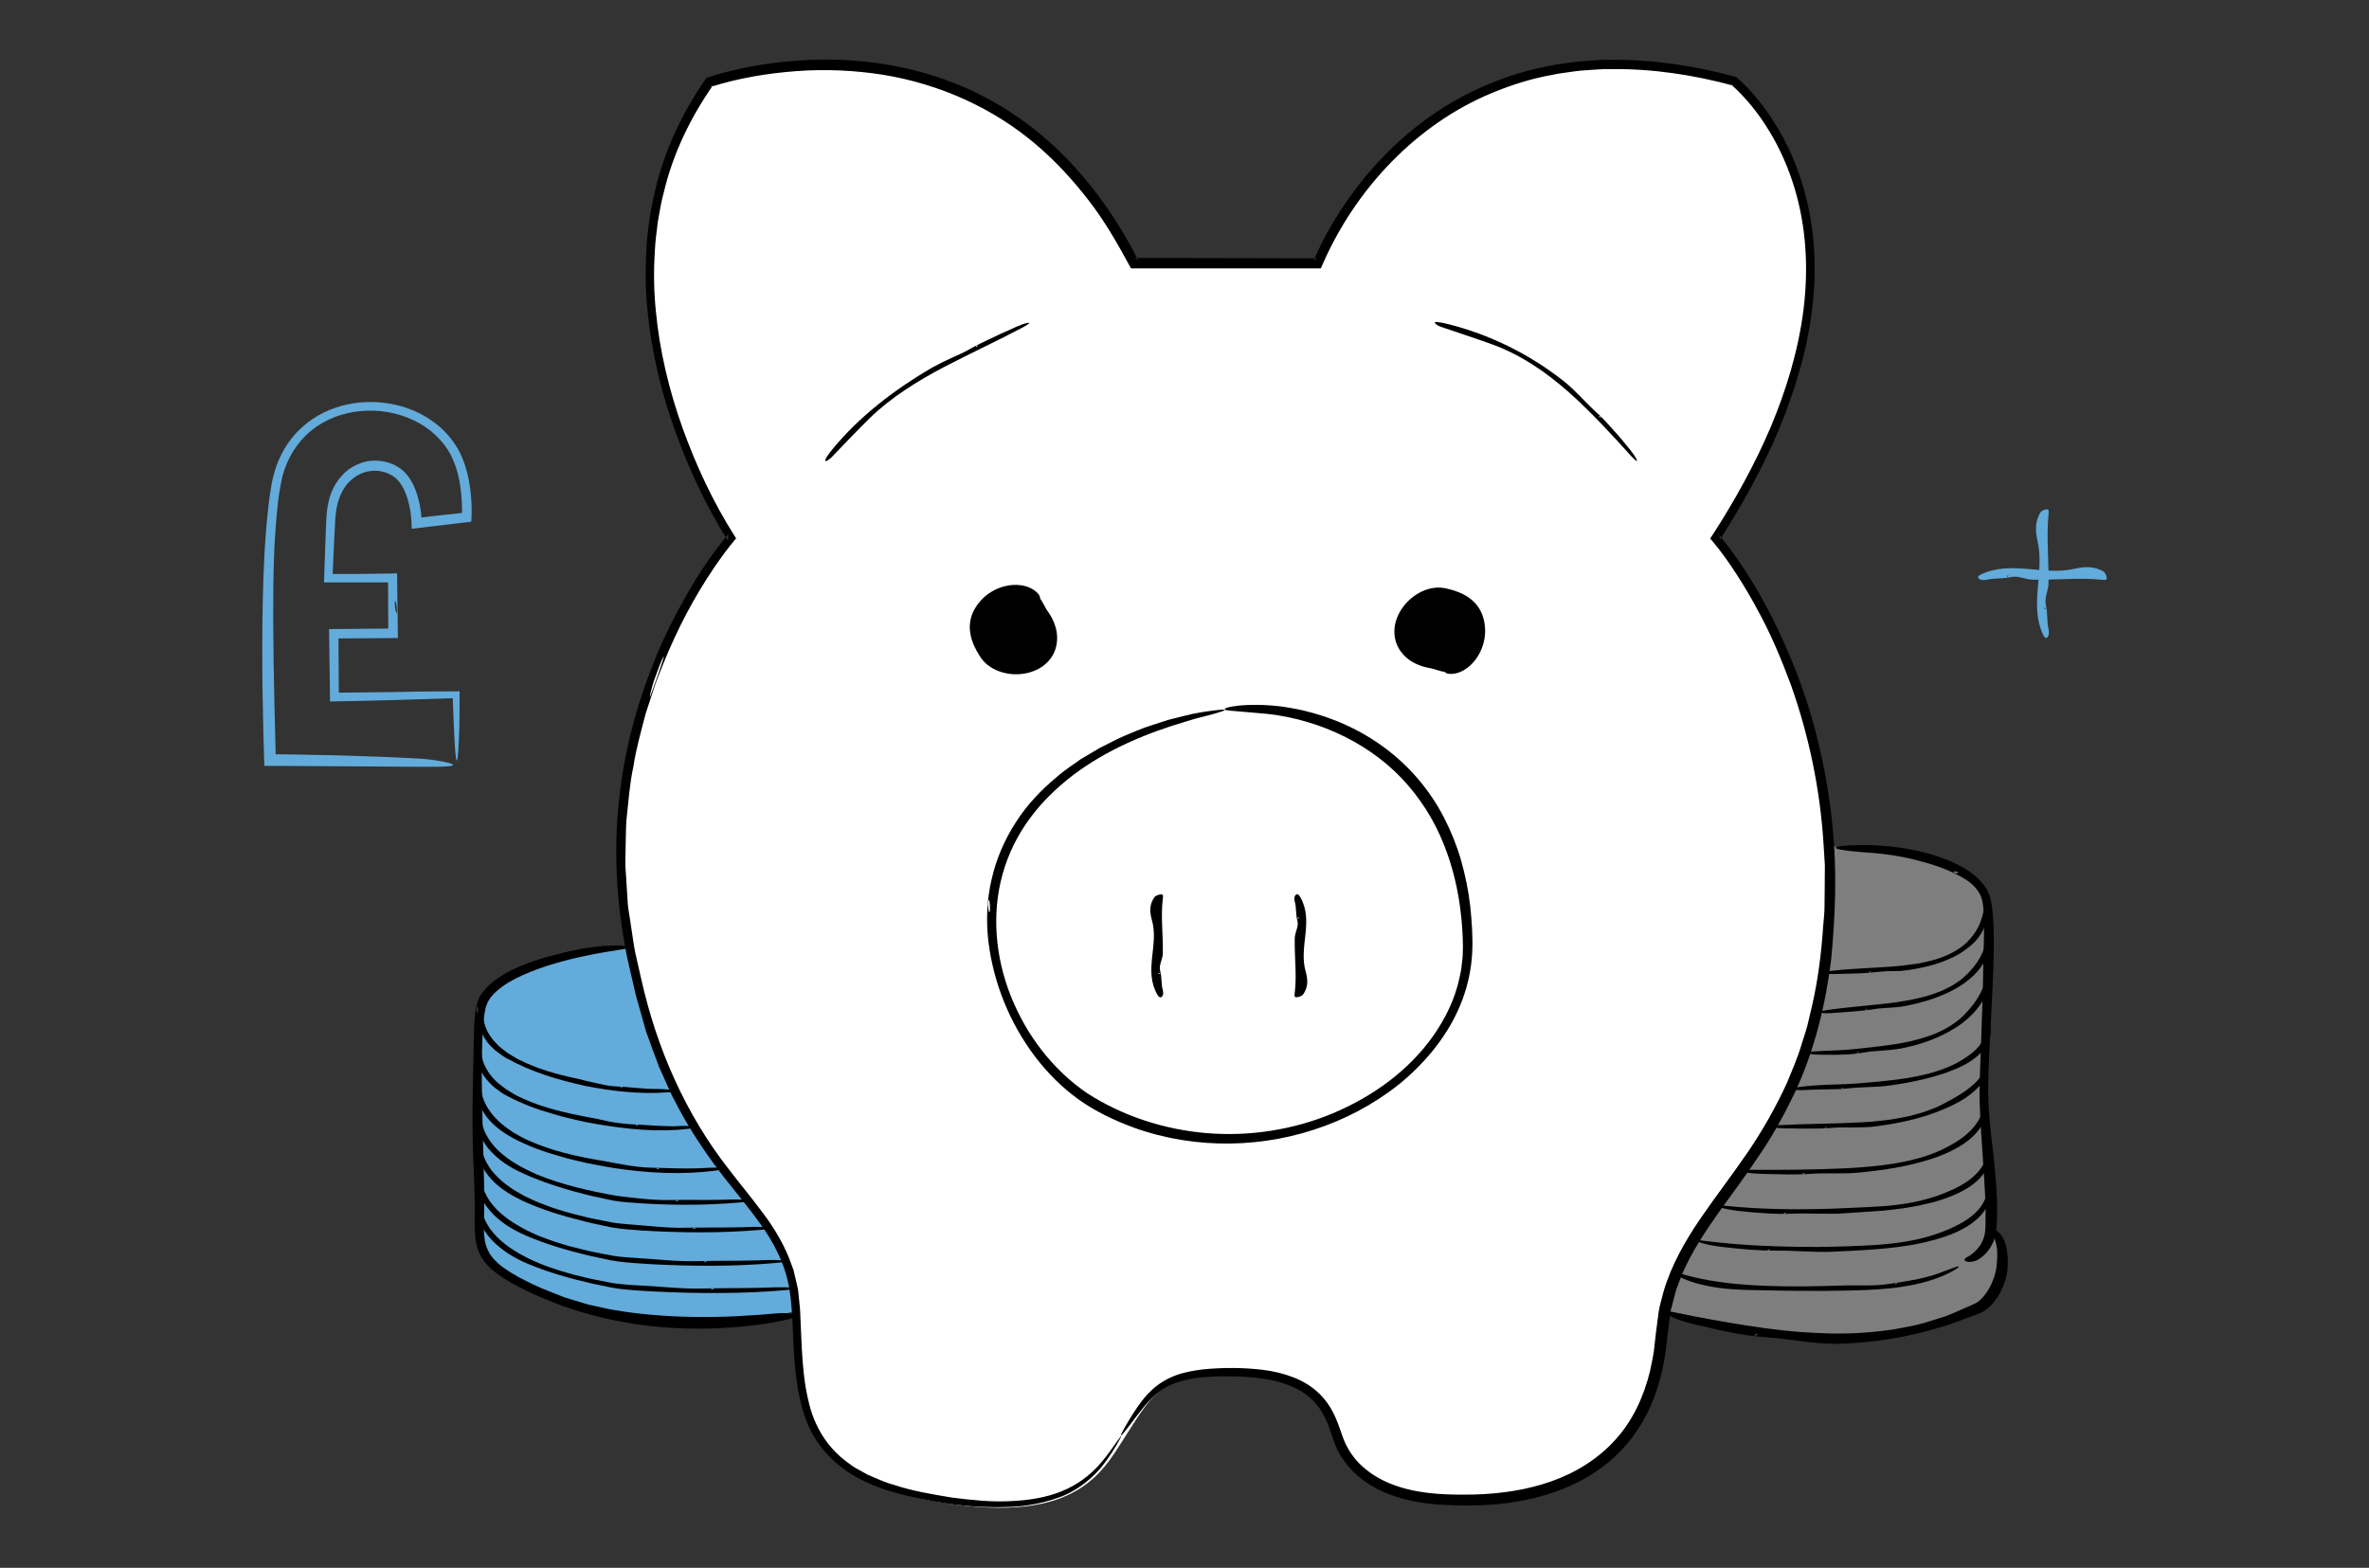<?xml version="1.0" encoding="utf-8"?>
<!-- Generator: Adobe Illustrator 23.0.1, SVG Export Plug-In . SVG Version: 6.00 Build 0)  -->
<svg version="1.1" id="Layer_1" xmlns="http://www.w3.org/2000/svg" xmlns:xlink="http://www.w3.org/1999/xlink" x="0px" y="0px"
	 viewBox="0 0 352 233" style="enable-background:new 0 0 352 233;" xml:space="preserve">
<rect x="0" y="0" width="352" height="233" fill="#333333" stroke="none"/>
<style type="text/css">
	.st0{fill:#FFFFFF;}
	.st1{fill:#63ABDA;}
	.st2{fill:#7F7E7E;}
	.st3{fill-rule:evenodd;clip-rule:evenodd;}
	.st4{fill-rule:evenodd;clip-rule:evenodd;fill:#63ABDA;}
</style>
<g>
	<g>
		<path class="st0" d="M167.07,213.68c4.34-6.72,5.35-9.69,17.23-9.43c11.88,0.25,13.1,6.12,14.38,9.69
			c1.27,3.57,5.1,8.41,15.58,8.97c18.79,1,31.27-6.72,32.55-24.83c1.37-19.33,20.66-24.26,24.45-55.67
			c4.68-38.77-16.18-62.44-16.18-62.44c30.09-46.27,2.63-68.09,2.63-68.09c-47.02-12.79-62.07,27.08-62.07,27.08h-27.08
			c-21.44-41.75-63.2-26.71-63.2-26.71c-21.44,30.47,3.39,67.71,3.39,67.71s-22.3,25.15-15.16,61.35
			c7.14,36.2,23.8,35.65,24.47,53.54c0.51,13.51-0.13,24.22,19.63,28.04C159.63,227.14,163.66,218.97,167.07,213.68z"/>
	</g>
	<g>
		<path class="st1" d="M118.08,194.86c0,0-18.93,5.7-37.98-3.07c-10.46-4.81-8.41-6.61-8.67-14.52c-0.25-7.9-1.29-22.94-0.01-27.79
			c1.28-4.84,11.85-8.67,22.04-8.92c0,0,1.64,10.27,4.79,16.71c3.15,6.44,5.2,11.59,9.3,16.76
			C111.66,179.21,117.54,183.71,118.08,194.86z"/>
	</g>
	<g>
		<path class="st2" d="M273.7,125.93c10.2,0.25,19.99,2.8,21.28,7.64c1.28,4.84,0.25,19.88-0.01,27.79
			c-0.19,5.97,1.06,15.73,0.87,21.39l-0.12,0.63c0,0,1.89,0.56,1.77,4.77c0,2.3-1.54,5.47-3.67,6.34
			c-23.91,9.81-46.22,0.42-46.22,0.42s0.65-5.58,5.25-12.15c4.6-6.57,8.74-11.36,12.15-19.12c3.42-7.75,5.12-10.25,6.18-20.23
			c1.05-9.99,0.66-17.67,0.66-17.67L273.7,125.93z"/>
	</g>
	<g>
		<g>
			<path class="st3" d="M106.2,84.22c0.93-1.35,1.9-2.69,2.94-3.93l0.24-0.28l-0.2-0.31c-3.19-5.01-5.74-10.48-7.76-16.09
				c-2.01-5.62-3.41-11.46-3.97-17.38c-0.3-2.96-0.34-5.93-0.15-8.89c0.06-1.48,0.27-2.95,0.45-4.41c0.27-1.45,0.48-2.92,0.88-4.34
				c1.36-5.75,3.97-11.13,7.32-15.93l-0.33,0.25c4.08-1.3,8.42-2.02,12.72-2.34c4.31-0.32,8.63-0.12,12.86,0.54
				c8.45,1.38,16.46,4.97,22.87,10.48c2.86,2.45,5.42,5.24,7.72,8.23c2.31,2.98,4.2,6.26,5.99,9.57l0.27,0.49l0.54,0
				c9.07,0,18.1,0,27.08,0l0.59,0l0.26-0.59c4.88-11.2,13.96-20.86,25.23-25.5c2.81-1.16,5.72-2.09,8.71-2.63
				c0.74-0.17,1.49-0.28,2.25-0.38c0.75-0.09,1.5-0.23,2.26-0.29c1.52-0.09,3.03-0.26,4.55-0.22c6.08-0.06,12.14,0.86,18,2.45
				l-0.31-0.16c1.09,0.93,2.16,2.09,3.11,3.26c0.96,1.18,1.84,2.44,2.62,3.75c1.59,2.6,2.8,5.43,3.69,8.34
				c1.77,5.84,2.1,12.04,1.35,18.07c-0.76,6.04-2.54,11.92-4.89,17.52c-2.39,5.6-5.35,10.93-8.65,16.03l-0.33,0.5l0.4,0.47
				c1.28,1.51,2.46,3.21,3.56,4.91c1.11,1.71,2.14,3.47,3.1,5.26c1.97,3.57,3.53,7.34,4.95,11.15c2.71,7.66,4.35,15.67,4.84,23.73
				l0.19,3.02l-0.02,3.03l-0.03,3.02c0.02,1.01-0.14,2.01-0.2,3.01c-0.27,4.02-0.77,8.02-1.67,11.91l-0.69,2.92
				c-0.25,0.97-0.6,1.9-0.89,2.86c-0.55,1.92-1.38,3.74-2.12,5.58c-1.66,3.62-3.62,7.09-5.87,10.38c-2.25,3.3-4.71,6.46-6.99,9.8
				c-2.28,3.33-4.33,6.92-5.49,10.87c-0.23,1-0.58,1.98-0.72,2.99l-0.4,3.05l-0.33,2.91c-0.14,0.96-0.38,1.9-0.56,2.86
				c-0.91,3.75-2.55,7.35-5.13,10.18c-2.55,2.85-5.88,4.91-9.49,6.19c-3.62,1.29-7.48,1.85-11.34,1.97c-3.86,0.08-7.79,0-11.37-1.16
				c-1.79-0.57-3.46-1.42-4.89-2.57c-1.42-1.14-2.54-2.62-3.23-4.28c-0.38-0.94-0.72-2.16-1.26-3.38c-0.53-1.23-1.31-2.51-2.4-3.57
				c-1.08-1.07-2.44-1.9-3.88-2.45c-1.44-0.56-2.96-0.92-4.48-1.11c-3.06-0.37-6.03-0.35-8.91-0.08c-1.44,0.18-2.85,0.42-4.16,0.92
				c-1.31,0.49-2.48,1.23-3.4,2.07c-0.97,0.87-1.61,1.76-2.15,2.51c-0.53,0.76-0.93,1.42-1.27,1.96c-0.66,1.1-1.03,1.76-1.18,2.1
				c-0.3,0.67,0.29-0.01,1.37-1.44c0.54-0.71,1.2-1.61,1.99-2.57c0.79-0.95,1.75-1.95,2.93-2.68c1.17-0.74,2.53-1.16,3.84-1.41
				c0.65-0.16,1.31-0.19,1.93-0.28c0.63-0.04,1.23-0.08,1.79-0.12c1.76-0.04,3.55-0.05,5.3,0.11c1.76,0.15,3.52,0.41,5.16,0.99
				c1.64,0.57,3.2,1.42,4.35,2.69c1.18,1.25,1.91,2.83,2.46,4.53c0.28,0.83,0.55,1.76,0.99,2.61c0.43,0.85,0.96,1.65,1.57,2.39
				c1.25,1.45,2.8,2.63,4.5,3.48c3.41,1.7,7.24,2.24,10.92,2.33c3.69,0.14,7.44-0.03,11.11-0.81c3.66-0.76,7.26-2.1,10.4-4.25
				c3.15-2.13,5.74-5.09,7.44-8.47c1.73-3.38,2.6-7.09,2.98-10.77l0.16-1.37l0.17-1.3l0.17-1.3l0.08-0.65l0.17-0.63l0.66-2.52
				l0.94-2.43c1.4-3.19,3.33-6.13,5.37-9.01c2.05-2.86,4.19-5.7,6.14-8.66c1.99-2.92,3.68-6.04,5.19-9.19
				c2.95-6.36,4.57-13.13,5.38-19.77c0.63-6.65,0.86-13.2,0.22-19.52c-0.76-7.84-2.5-15.6-5.32-22.95
				c-2.85-7.33-6.48-14.37-11.49-20.52l0.05,0.63c3.36-5.23,6.39-10.7,8.8-16.44c2.37-5.75,4.2-11.77,4.92-17.97
				c0.76-6.18,0.35-12.55-1.49-18.53c-0.92-2.98-2.18-5.87-3.82-8.53c-0.81-1.34-1.7-2.62-2.69-3.84c-0.99-1.22-2.03-2.36-3.26-3.41
				l-0.06-0.05l-0.09-0.02c-6.03-1.64-12.28-2.59-18.55-2.52c-1.57-0.04-3.13,0.15-4.69,0.24l-2.33,0.31
				c-0.78,0.09-1.55,0.23-2.32,0.4c-3.08,0.58-6.09,1.52-8.98,2.75c-5.79,2.42-11.02,6.11-15.37,10.61
				c-2.19,2.24-4.15,4.69-5.9,7.28c-1.75,2.6-3.3,5.31-4.51,8.24l0.48-0.33c-9.04-0.02-18.07-0.04-27.08-0.06l0.51,0.31
				c-2.88-5.63-6.52-10.91-10.97-15.44c-4.47-4.51-9.82-8.16-15.69-10.58c-5.88-2.4-12.22-3.63-18.54-3.75
				c-3.17-0.07-6.33,0.13-9.46,0.56c-3.14,0.43-6.22,1.07-9.28,2.07l-0.21,0.07l-0.14,0.2c-3.46,5-6.12,10.61-7.49,16.56
				c-0.71,2.96-1.16,5.98-1.31,9.02c-0.16,3.03-0.12,6.08,0.21,9.09c0.61,6.03,2.04,11.95,4.08,17.62
				c2.05,5.68,4.59,11.14,7.83,16.29l0.07-0.98c-2.44,2.93-4.49,6.02-6.34,9.28c-1.83,3.25-3.51,6.59-4.85,10.07
				c-2.76,6.92-4.56,14.23-5.19,21.64c-0.66,7.42-0.09,14.9,1.39,22.15l1.25,5.4L96,153.3c0.62,1.74,1.26,3.48,1.91,5.21l1.13,2.53
				c0.38,0.84,0.73,1.7,1.19,2.5c1.66,3.31,3.67,6.43,5.83,9.41c2.18,2.98,4.6,5.73,6.73,8.67c2.14,2.91,3.83,6.15,4.46,9.69
				c0.61,3.52,0.5,7.22,0.8,10.86c0.3,3.63,0.83,7.37,2.54,10.68c1.73,3.29,4.67,5.83,7.99,7.35c3.32,1.57,6.92,2.35,10.49,2.97
				c3.58,0.63,7.22,0.93,10.84,0.78c1.54-0.03,4.37-0.31,7.24-1.34c2.91-0.97,5.52-3.16,7.02-5.24c1.52-2.07,2.39-3.78,2.45-3.96
				c0.02-0.1-0.2,0.16-0.71,0.89c-0.52,0.71-1.28,1.93-2.63,3.44c-1.39,1.53-3.23,2.96-5.53,3.88c-2.29,0.94-4.98,1.37-7.77,1.47
				c-2.8,0.14-5.72-0.17-8.63-0.55c-2.91-0.48-5.83-0.97-8.52-1.87c-1.38-0.37-2.63-0.98-3.88-1.5c-0.59-0.33-1.17-0.65-1.75-0.97
				c-0.58-0.31-1.06-0.75-1.58-1.1c-2.01-1.55-3.43-3.48-4.32-5.43c-0.93-1.94-1.29-3.89-1.59-5.49c-0.26-1.63-0.37-2.96-0.45-3.88
				c-0.19-2.53-0.25-5.08-0.38-7.67l-0.2-1.98l-0.1-0.99c-0.06-0.33-0.15-0.65-0.22-0.98l-0.46-1.96l-0.71-1.89
				c-1.02-2.48-2.45-4.78-4.05-6.85c-1.57-2.12-3.25-4.11-4.82-6.18c-6.41-8.17-10.72-17.93-13.03-28.26l-0.88-3.87
				c-0.27-1.3-0.42-2.61-0.63-3.92l-0.3-1.96c-0.11-0.65-0.21-1.31-0.23-1.97l-0.25-3.97c-0.13-1.32-0.08-2.65-0.04-3.98
				c0.05-1.33,0.02-2.66,0.12-3.99c0.3-2.65,0.46-5.32,1.03-7.94c0.4-2.65,1.14-5.23,1.81-7.83l1.25-3.83
				c0.41-1.28,0.96-2.51,1.44-3.77C100.64,93.5,103.15,88.69,106.2,84.22z M98.57,97.63c0.42-0.69-1.6,4.94-1.96,5.88
				c-0.18,0.36,0.11-0.91,0.56-2.36C97.68,99.71,98.3,98.07,98.57,97.63z"/>
		</g>
	</g>
	<g>
		<g>
			<path class="st3" d="M144.27,51.78c-0.92,0.54-1.89,0.98-2.86,1.4c-0.97,0.44-1.91,0.9-2.82,1.4
				c-5.82,3.38-10.98,7.41-14.89,12.17c-0.28,0.34-0.73,0.93-0.96,1.33c-0.48,0.86,0.46,0.24,0.76-0.06
				c1.92-2.01,3.98-4.16,5.73-5.88c3.24-3.14,7.11-5.52,11.03-7.59c3.94-2.05,7.92-3.88,11.78-5.93c0.27-0.15,1.41-0.77,0.58-0.62
				c-0.85,0.16-2.37,0.91-2.7,1.06c-0.46,0.21-0.93,0.41-1.39,0.62c-0.47,0.22-0.93,0.44-1.41,0.67
				C146.17,50.81,145.2,51.25,144.27,51.78z M145.01,51.57c-0.06-0.04,0.15-0.28,0.23-0.23C145.3,51.38,145.09,51.62,145.01,51.57z"
				/>
		</g>
	</g>
	<g>
		<g>
			<path class="st3" d="M237.13,61.23c-1.57-1.46-2.97-3.11-4.6-4.44c-5.31-4.25-11.32-7.1-17.3-8.61
				c-0.43-0.11-1.15-0.27-1.61-0.32c-0.97-0.1-0.04,0.52,0.36,0.67c2.65,0.91,5.5,1.83,7.82,2.68c4.26,1.55,8.04,4.18,11.36,7.13
				c3.33,2.97,6.29,6.21,9.24,9.47c0.21,0.22,1.11,1.17,0.75,0.41c-0.38-0.79-1.5-2.07-1.74-2.36c-0.62-0.8-1.34-1.55-2.04-2.35
				C238.68,62.73,237.96,61.93,237.13,61.23z M237.58,61.86c0.02-0.07,0.32,0.05,0.3,0.14C237.87,62.07,237.56,61.96,237.58,61.86z"
				/>
		</g>
	</g>
	<g>
		<g>
			<path class="st3" d="M146.87,139.97c0.76,6.14,3.16,12.04,6.86,16.97c1.86,2.46,4.05,4.67,6.56,6.47c2.53,1.8,5.3,3.1,8.13,4.15
				c9.25,3.35,19.55,3.1,28.52-0.27c2.25-0.83,4.42-1.86,6.47-3.08c2.05-1.22,4.01-2.6,5.78-4.19c3.52-3.17,6.49-7.06,8.13-11.53
				c0.82-2.22,1.31-4.57,1.43-6.93c0.11-2.36-0.06-4.63-0.3-6.93c-0.26-2.29-0.73-4.55-1.35-6.76c-0.64-2.21-1.5-4.34-2.55-6.38
				c-2.09-4.07-5.14-7.63-8.77-10.33c-3.63-2.71-7.82-4.57-12.16-5.58c-1.25-0.28-2.92-0.6-4.62-0.73c-1.7-0.14-3.43-0.12-4.74-0.01
				c-2.74,0.31-2.66,0.65-1.61,0.76c1.1,0.09,3.05,0.26,4.28,0.37c7.89,0.54,15.85,3.95,21.3,9.65c2.71,2.85,4.82,6.17,6.22,9.67
				c1.43,3.49,2.24,7.09,2.62,10.55c0.19,1.58,0.28,3.19,0.3,4.78c-0.03,0.79,0,1.58-0.13,2.36c-0.05,0.39-0.08,0.78-0.14,1.17
				l-0.24,1.16c-0.65,3.1-2.07,6.01-3.89,8.61c-3.67,5.23-9.09,9.08-14.95,11.54c-5.89,2.46-12.36,3.45-18.68,2.94
				c-6.3-0.52-12.51-2.53-17.76-5.91c-5.17-3.5-9.09-8.7-11.38-14.45c-2.29-5.75-2.89-12.21-1.23-18.13
				c0.82-2.96,2.19-5.75,4.01-8.23c1.81-2.48,4.05-4.65,6.51-6.52c4.95-3.74,10.8-6.19,16.77-7.95c0.42-0.11,1.17-0.38,2.01-0.58
				c0.84-0.21,1.75-0.44,2.46-0.65c1.42-0.41,2.05-0.69-0.33-0.4c-1.22,0.16-2.74,0.36-4.33,0.78c-0.8,0.2-1.62,0.4-2.44,0.61
				c-0.81,0.26-1.62,0.53-2.41,0.78c-1.59,0.48-3.03,1.16-4.23,1.64c-1.19,0.51-2.07,1.02-2.56,1.25l-0.98,0.49l-0.95,0.56
				c-0.63,0.38-1.27,0.75-1.91,1.13c-1.2,0.87-2.47,1.66-3.59,2.67c-2.31,1.91-4.43,4.14-6.08,6.74c-1.67,2.57-2.91,5.46-3.59,8.49
				C146.63,133.73,146.5,136.89,146.87,139.97z M147.02,135.56c-0.13,0.23-0.33-1.51-0.09-1.79
				C147.05,133.56,147.19,135.28,147.02,135.56z"/>
		</g>
	</g>
	<g>
		<g>
			<path d="M154.8,89.32c-2.27-3.84-14.54,0-8.68,8.12C149.29,101.82,160.67,99.26,154.8,89.32z"/>
		</g>
		<g>
			<g>
				<path class="st3" d="M154.52,97.66c-0.64,0.74-1.68,1.09-2.65,1.12c-0.98,0.05-1.93-0.16-2.78-0.41
					c-0.7-0.2-1.34-0.53-1.82-0.99c-0.45-0.41-0.9-1.14-1.25-1.77c-0.68-1.32-0.88-2.76-0.28-3.97c1.21-2.42,4.86-3.59,7.18-2.69
					c0.34,0.12,0.74,0.44,0.93,0.64c0.18,0.21,0.44,0.1,0.58-0.17c0.17-0.27,0.14-0.75-0.02-0.97c-0.46-0.67-1.25-1.12-2.04-1.34
					c-0.8-0.22-1.64-0.24-2.43-0.12c-1.58,0.24-3,1.02-3.98,2.01c-0.89,0.91-1.59,2.05-1.79,3.31c-0.22,1.25,0.07,2.5,0.54,3.59
					c0.24,0.55,0.53,1.07,0.85,1.57c0.31,0.5,0.74,1.03,1.24,1.39c1,0.77,2.22,1.19,3.45,1.31c1.23,0.11,2.5-0.05,3.66-0.58
					c1.16-0.5,2.2-1.45,2.73-2.65c0.53-1.2,0.54-2.53,0.22-3.67c-0.32-1.15-0.91-2.15-1.63-3.01c-0.22-0.25-1.07-1.21-0.98-0.33
					c0.14,0.86,0.94,2.19,1.04,2.53c0.36,0.86,0.5,1.81,0.39,2.71C155.56,96.08,155.17,96.93,154.52,97.66z M155.2,97.33
					c-0.11-0.05-0.16-0.42-0.02-0.37C155.31,97,155.37,97.4,155.2,97.33z"/>
			</g>
		</g>
	</g>
	<g>
		<g>
			<path d="M214.2,99.77c4.32,1.11,10.28-10.28,0.4-11.88C209.26,87.03,203.02,96.89,214.2,99.77z"/>
		</g>
		<g>
			<g>
				<path class="st3" d="M208.5,93.67c-0.07-0.98,0.42-1.95,1.08-2.67c0.66-0.73,1.48-1.25,2.26-1.67c0.63-0.35,1.32-0.57,1.99-0.58
					c0.61-0.03,1.44,0.17,2.14,0.37c1.41,0.45,2.57,1.33,3,2.61c0.86,2.57-0.9,5.98-3.18,6.98c-0.33,0.15-0.83,0.21-1.11,0.2
					c-0.27-0.02-0.38,0.24-0.29,0.53c0.08,0.31,0.43,0.62,0.7,0.67c0.8,0.15,1.68-0.09,2.39-0.5c0.72-0.41,1.32-0.99,1.8-1.63
					c0.95-1.29,1.4-2.85,1.39-4.24c-0.01-1.27-0.33-2.58-1.08-3.6c-0.73-1.04-1.81-1.72-2.92-2.16c-0.56-0.22-1.13-0.39-1.71-0.51
					c-0.57-0.14-1.25-0.2-1.86-0.11c-1.25,0.16-2.41,0.73-3.36,1.51c-0.95,0.79-1.73,1.8-2.18,3c-0.46,1.18-0.52,2.58-0.05,3.8
					c0.47,1.22,1.41,2.17,2.44,2.75c1.04,0.58,2.16,0.87,3.28,0.98c0.33,0.02,1.61,0.09,0.92-0.46c-0.71-0.51-2.21-0.89-2.52-1.05
					c-0.86-0.36-1.63-0.92-2.19-1.64C208.88,95.52,208.56,94.65,208.5,93.67z M208.25,94.38c0.12-0.04,0.41,0.18,0.27,0.25
					C208.41,94.7,208.09,94.45,208.25,94.38z"/>
			</g>
		</g>
	</g>
	<g>
		<g>
			<path class="st3" d="M172.39,144.31c-0.25-0.88,0.38-1.76,0.39-2.62c0.05-2.78-0.31-5.44-0.02-7.95
				c0.02-0.18,0.07-0.48,0.04-0.66c-0.06-0.38-1.07,0-1.21,0.19c-0.9,1.16-0.73,2.42-0.44,3.44c1.08,3.75-1.25,7.47,0.8,11.08
				c0.07,0.13,0.36,0.66,0.7,0.32c0.35-0.35,0.1-1.05,0.07-1.2C172.53,146.06,172.64,145.19,172.39,144.31z M172.13,144.62
				c0.13-0.02,0.39,0.11,0.23,0.13C172.23,144.76,171.97,144.64,172.13,144.62z"/>
		</g>
	</g>
	<g>
		<g>
			<path class="st3" d="M192.77,136.81c0.25,0.88-0.38,1.76-0.39,2.62c-0.05,2.78,0.31,5.44,0.02,7.95
				c-0.02,0.18-0.07,0.48-0.04,0.66c0.06,0.38,1.07,0,1.21-0.19c0.9-1.16,0.73-2.42,0.44-3.44c-1.08-3.75,1.25-7.47-0.8-11.08
				c-0.07-0.13-0.36-0.66-0.7-0.32c-0.35,0.35-0.1,1.05-0.07,1.2C192.63,135.05,192.52,135.92,192.77,136.81z M193.03,136.49
				c-0.13,0.02-0.39-0.11-0.23-0.13C192.92,136.35,193.19,136.47,193.03,136.49z"/>
		</g>
	</g>
	<g>
		<g>
			<path class="st3" d="M70.44,152.81c-0.12,6.4-0.36,12.77-0.14,18.94c0.09,2.49,0.25,5,0.25,7.42c0.01,1.22-0.05,2.45,0,3.74
				c0.05,1.27,0.25,2.72,1,3.95c0.74,1.24,1.81,2.09,2.86,2.81c1.06,0.73,2.16,1.31,3.26,1.87c1.1,0.54,2.2,1.07,3.35,1.51
				c1.14,0.45,2.24,0.97,3.41,1.31c9.21,3.15,18.87,3.68,27.96,2.55c1.31-0.15,3.46-0.51,4.78-0.86c1.38-0.37,1.31-0.66,0.71-0.77
				c-0.58-0.13-1.65-0.17-2.31-0.11c-4.14,0.38-8.44,0.62-12.61,0.54c-4.17-0.07-8.21-0.41-11.8-1.04
				c-0.82-0.13-1.63-0.34-2.45-0.51l-1.22-0.27c-0.4-0.1-0.8-0.24-1.2-0.35l-2.4-0.73l-2.33-0.92c-1.56-0.59-3.07-1.34-4.54-2.12
				c-1.44-0.81-2.87-1.7-3.88-2.92c-0.48-0.62-0.82-1.32-1.02-2.07c-0.16-0.77-0.22-1.57-0.22-2.4c0-1.65,0.11-3.34,0.07-5.04
				c-0.09-3.35-0.17-6.69-0.26-10.02c-0.08-3.33-0.15-6.64-0.11-9.94c0.02-1.64,0.06-3.29,0.19-4.9c0.03-0.4,0.06-0.8,0.12-1.2
				c0.04-0.4,0.1-0.79,0.18-1.16c0.05-0.4,0.19-0.7,0.31-1.02c0.11-0.32,0.36-0.6,0.53-0.9c0.91-1.14,2.25-2.03,3.65-2.76
				c1.42-0.72,2.92-1.3,4.45-1.82c3.08-0.99,6.26-1.71,9.48-2.22c0.89-0.18,4.76-0.59,2.25-0.84c-1.29-0.14-3.21,0-4.93,0.22
				c-1.72,0.24-3.24,0.6-3.78,0.72c-1.48,0.37-2.98,0.73-4.46,1.24c-1.48,0.49-2.97,1.07-4.39,1.87c-1.4,0.8-2.81,1.77-3.76,3.28
				c-0.27,0.35-0.39,0.8-0.55,1.23c-0.14,0.42-0.17,0.83-0.26,1.24C70.52,151.2,70.46,152.01,70.44,152.81z M70.94,150.55
				c-0.16,0.11-0.23-0.85-0.04-0.97C71.05,149.5,71.12,150.43,70.94,150.55z"/>
		</g>
	</g>
	<g>
		<g>
			<path class="st3" d="M91.47,161.45c-0.99-0.03-1.95-0.27-2.9-0.48c-0.48-0.11-0.95-0.22-1.42-0.32
				c-0.47-0.13-0.93-0.25-1.39-0.35c-3.01-0.62-5.94-1.46-8.54-2.77c-0.66-0.31-1.25-0.73-1.87-1.09c-0.54-0.46-1.16-0.83-1.6-1.37
				c-0.98-0.98-1.68-2.2-1.88-3.5c-0.07-0.37-0.1-0.99-0.09-1.37c0.02-0.81-0.55-0.04-0.61,0.41c-0.2,1.33,0.21,2.82,1.02,3.95
				c0.36,0.6,0.89,1.05,1.35,1.51c0.52,0.39,1.02,0.78,1.52,1.08c3.74,2.12,7.79,3.33,11.86,4.22c4.08,0.82,8.2,1.26,12.25,0.97
				c0.28-0.02,1.48-0.08,0.72-0.3c-0.77-0.23-2.33-0.2-2.67-0.21C95.38,161.82,93.45,161.53,91.47,161.45z M92.16,161.65
				c-0.03-0.07,0.26-0.17,0.29-0.09C92.48,161.63,92.2,161.74,92.16,161.65z"/>
		</g>
	</g>
	<g>
		<g>
			<path class="st3" d="M93.7,167.07c-1.08-0.06-2.15-0.21-3.21-0.4c-1.05-0.23-2.09-0.48-3.12-0.64c-3.32-0.64-6.58-1.38-9.51-2.7
				l-1.08-0.51c-0.36-0.17-0.68-0.4-1.02-0.6c-0.7-0.38-1.27-0.9-1.88-1.37c-1.11-1.05-2-2.33-2.26-3.75
				c-0.08-0.41-0.13-1.08-0.12-1.51c0.02-0.89-0.56-0.04-0.6,0.45c-0.19,1.46,0.34,3.1,1.31,4.28c0.5,0.57,1,1.14,1.59,1.54
				c0.29,0.21,0.57,0.43,0.85,0.62c0.3,0.16,0.59,0.32,0.87,0.48c2.09,1.08,4.27,1.91,6.49,2.53c0.55,0.16,1.1,0.34,1.66,0.48
				l1.68,0.4c1.11,0.29,2.24,0.49,3.37,0.69c4.5,0.76,9.05,1.23,13.49,0.7c0.31-0.04,1.62-0.18,0.78-0.35
				c-0.86-0.17-2.57-0.05-2.94-0.03c-1.02,0-2.06-0.07-3.12-0.12C95.87,167.18,94.81,167.13,93.7,167.07z M94.46,167.28
				c-0.03-0.07,0.28-0.17,0.32-0.08C94.82,167.27,94.51,167.37,94.46,167.28z"/>
		</g>
	</g>
	<g>
		<g>
			<path class="st3" d="M103.53,187.42c-2.98,0.08-5.96-0.29-8.83-0.46c-1.16-0.08-2.33-0.14-3.44-0.31
				c-1.13-0.19-2.26-0.44-3.38-0.65c-1.11-0.25-2.21-0.54-3.31-0.81c-1.07-0.35-2.16-0.62-3.19-1.03c-2.1-0.73-4.07-1.71-5.82-2.94
				c-1.73-1.23-3.21-2.84-3.8-4.77c-0.17-0.55-0.31-1.48-0.3-2.06c0.05-1.23-0.57-0.04-0.58,0.64c-0.08,2.04,1.03,4.11,2.51,5.53
				c1.48,1.46,3.25,2.41,4.85,3.1c2.96,1.27,6.02,2.15,9.1,2.9l2.32,0.5c0.77,0.18,1.54,0.33,2.34,0.43
				c1.57,0.18,3.14,0.29,4.71,0.38c6.26,0.33,12.47,0.36,18.56-0.18c0.43-0.04,2.23-0.2,1.07-0.36c-1.19-0.16-3.54-0.03-4.05-0.02
				C109.47,187.4,106.52,187.33,103.53,187.42z M104.59,187.56c-0.05-0.06,0.36-0.19,0.43-0.11
				C105.08,187.51,104.66,187.64,104.59,187.56z"/>
		</g>
	</g>
	<g>
		<g>
			<path class="st3" d="M104.54,191.49c-3.06,0.09-6.12-0.28-9.07-0.43c-1.2-0.06-2.39-0.13-3.55-0.26
				c-1.14-0.11-2.31-0.42-3.46-0.62c-1.16-0.2-2.27-0.54-3.4-0.8c-1.12-0.3-2.21-0.65-3.29-1.01c-2.15-0.76-4.2-1.71-6.01-2.95
				c-1.78-1.25-3.35-2.87-3.97-4.84c-0.18-0.56-0.34-1.51-0.32-2.12c0.05-1.26-0.57-0.03-0.58,0.66c-0.07,2.09,1.1,4.22,2.65,5.63
				c1.55,1.45,3.36,2.44,5.02,3.12c3.05,1.28,6.2,2.13,9.36,2.87c1.59,0.31,3.17,0.73,4.8,0.87c1.62,0.17,3.23,0.26,4.83,0.34
				c6.43,0.3,12.79,0.33,19.05-0.21c0.44-0.04,2.29-0.2,1.09-0.36c-1.22-0.16-3.63-0.03-4.16-0.01
				C110.64,191.46,107.61,191.4,104.54,191.49z M105.63,191.63c-0.06-0.06,0.37-0.19,0.44-0.11
				C106.13,191.58,105.71,191.71,105.63,191.63z"/>
		</g>
	</g>
	<g>
		<g>
			<path class="st3" d="M99.45,178.34c-2.66,0.04-5.34-0.33-7.86-0.63c-4.07-0.72-8.1-1.65-11.77-3.15
				c-1.81-0.8-3.55-1.71-5.03-2.91c-1.47-1.2-2.66-2.73-3.11-4.46c-0.15-0.49-0.22-1.33-0.22-1.85c0.04-1.1-0.57-0.04-0.59,0.57
				c-0.06,0.9,0.12,1.84,0.46,2.72c0.2,0.42,0.38,0.87,0.66,1.25l0.39,0.59c0.15,0.18,0.3,0.35,0.46,0.53
				c1.25,1.37,2.76,2.37,4.17,3.04c2.59,1.28,5.3,2.16,8.02,2.95c1.37,0.36,2.73,0.74,4.12,1.01c0.69,0.14,1.37,0.32,2.07,0.44
				c0.71,0.12,1.41,0.19,2.11,0.25c5.6,0.45,11.15,0.49,16.6,0.01c0.38-0.04,2-0.18,0.96-0.35c-1.06-0.17-3.16-0.06-3.63-0.05
				C104.76,178.37,102.13,178.28,99.45,178.34z M100.4,178.49c-0.05-0.06,0.32-0.19,0.38-0.11
				C100.83,178.45,100.46,178.57,100.4,178.49z"/>
		</g>
	</g>
	<g>
		<g>
			<path class="st3" d="M96.69,173.53c-2.45-0.06-4.87-0.62-7.2-1.03c-3.79-0.62-7.49-1.46-10.82-2.95
				c-0.85-0.34-1.61-0.82-2.4-1.25c-0.73-0.51-1.47-1-2.1-1.61c-1.28-1.18-2.28-2.65-2.61-4.28c-0.13-0.46-0.17-1.24-0.18-1.72
				c0.03-1.01-0.57-0.03-0.59,0.53c-0.14,1.66,0.5,3.46,1.56,4.81c1.06,1.37,2.46,2.3,3.71,3.02c2.35,1.27,4.84,2.16,7.36,2.85
				c1.25,0.4,2.53,0.63,3.8,0.95c1.27,0.26,2.56,0.48,3.83,0.71c5.12,0.79,10.29,1.06,15.31,0.4c0.35-0.04,1.83-0.25,0.87-0.38
				c-0.98-0.13-2.91,0.02-3.33,0.04C101.58,173.71,99.16,173.58,96.69,173.53z M97.56,173.72c-0.04-0.07,0.31-0.18,0.36-0.09
				C97.96,173.69,97.61,173.8,97.56,173.72z"/>
		</g>
	</g>
	<g>
		<g>
			<path class="st3" d="M101.92,182.46c-2.85,0.07-5.71-0.31-8.45-0.51c-1.13-0.09-2.19-0.17-3.27-0.43
				c-1.08-0.23-2.17-0.4-3.23-0.67c-2.12-0.51-4.22-1.07-6.19-1.86c-1.01-0.35-1.94-0.83-2.9-1.27l-1.35-0.78
				c-0.45-0.26-0.85-0.58-1.27-0.87c-0.82-0.61-1.54-1.32-2.18-2.08c-0.59-0.8-1.08-1.65-1.35-2.57c-0.15-0.53-0.27-1.42-0.27-1.98
				c0.05-1.17-0.57-0.04-0.59,0.61c-0.1,1.95,0.91,3.95,2.29,5.36c1.38,1.44,3.07,2.36,4.58,3.09c2.82,1.27,5.73,2.18,8.68,2.9
				c1.46,0.41,2.96,0.66,4.43,1c1.52,0.27,3.02,0.36,4.52,0.47c6,0.36,11.94,0.4,17.79-0.11c0.41-0.04,2.14-0.19,1.02-0.35
				c-1.14-0.17-3.39-0.05-3.89-0.03C107.61,182.46,104.78,182.39,101.92,182.46z M102.93,182.61c-0.05-0.06,0.35-0.19,0.41-0.11
				C103.4,182.56,103,182.69,102.93,182.61z"/>
		</g>
	</g>
	<g>
		<g>
			<path class="st3" d="M292.18,130.77c0.92,0.61,1.72,1.42,2.13,2.38c0.39,0.94,0.43,2.15,0.48,3.26c0.07,2.27-0.08,4.55-0.1,6.79
				c-0.04,3.64-0.17,7.25-0.3,10.83c-0.06,1.79-0.13,3.57-0.19,5.34c-0.06,1.76-0.1,3.58-0.02,5.34c0.14,3.53,0.44,6.97,0.64,10.37
				c0.1,1.7,0.19,3.38,0.21,5.04c0.01,0.83,0,1.65-0.03,2.47c-0.03,0.74-0.2,1.42-0.53,2.05c-0.34,0.74-1.28,1.7-2.01,2.08
				c-0.74,0.4-0.69,0.62-0.25,0.76c0.43,0.14,1.26,0,1.7-0.28c1.39-0.82,2.46-2.39,2.68-4.17c0.18-1.65,0.18-3.21,0.13-4.78
				c-0.11-3.12-0.46-6.12-0.78-8.79c-0.29-2.45-0.51-4.91-0.53-7.35c0.01-2.45,0.14-4.92,0.25-7.37c0.24-4.92,0.58-9.81,0.59-14.73
				c-0.01-1.23-0.02-2.46-0.12-3.7c-0.03-0.62-0.12-1.25-0.2-1.87l-0.19-0.96c-0.09-0.33-0.24-0.67-0.37-1
				c-0.64-1.28-1.66-2.19-2.7-2.94c-1.06-0.73-2.2-1.29-3.35-1.75c-2.31-0.93-4.7-1.48-7.1-1.83c-2.4-0.34-4.81-0.45-7.19-0.34
				c-0.67,0.02-3.47,0.21-1.69,0.62c1.81,0.37,5.41,0.51,6.2,0.64c2.15,0.23,4.33,0.66,6.47,1.28
				C288.16,128.77,290.29,129.57,292.18,130.77z M290.96,129.69c0.01,0.15-0.67,0.09-0.69-0.1
				C290.25,129.43,290.94,129.5,290.96,129.69z"/>
		</g>
	</g>
	<g>
		<g>
			<path class="st3" d="M278.56,144.48c0.85-0.08,1.7-0.16,2.55-0.16c0.43-0.01,0.86-0.02,1.27-0.02c0.42-0.04,0.84-0.09,1.25-0.15
				c2.67-0.4,5.29-1.1,7.58-2.44c1.1-0.73,2.19-1.51,2.93-2.62c0.76-1.08,1.2-2.35,1.32-3.62c0.05-0.36,0.06-0.97,0.02-1.34
				c-0.08-0.76-0.53,0.06-0.58,0.4c-0.18,1.11-0.45,2.17-0.9,3.12c-0.46,0.94-1.11,1.75-1.78,2.42c-1.27,1.21-2.93,1.98-4.62,2.51
				c-0.85,0.25-1.73,0.42-2.59,0.61c-0.88,0.12-1.76,0.24-2.64,0.35c-3.53,0.32-7.02,0.35-10.51,0.77
				c-0.24,0.03-1.28,0.16-0.62,0.34c0.67,0.18,2.03,0.08,2.32,0.07C275.16,144.7,276.85,144.67,278.56,144.48z M277.94,144.38
				c0.03,0.06-0.2,0.2-0.24,0.12C277.67,144.44,277.9,144.3,277.94,144.38z"/>
		</g>
	</g>
	<g>
		<g>
			<path class="st3" d="M278.02,150.04c1.7-0.33,3.46-0.2,5.12-0.55c2.68-0.53,5.3-1.32,7.6-2.66c0.56-0.36,1.14-0.67,1.64-1.12
				c0.25-0.21,0.53-0.4,0.76-0.64l0.69-0.71c0.86-1,1.51-2.18,1.79-3.47c0.05-0.18,0.09-0.43,0.11-0.68c0.03-0.25,0.04-0.5,0.02-0.7
				c-0.06-0.8-0.52,0.06-0.6,0.38c-0.27,1.09-0.72,2.1-1.3,3c-0.32,0.43-0.61,0.88-0.98,1.25c-0.32,0.41-0.71,0.74-1.07,1.07
				c-0.31,0.32-0.69,0.56-1.06,0.82c-0.37,0.26-0.75,0.5-1.16,0.69c-0.4,0.2-0.8,0.41-1.22,0.59l-1.28,0.46
				c-1.71,0.58-3.49,0.9-5.26,1.17c-3.56,0.48-7.09,0.67-10.6,1.21c-0.25,0.04-1.29,0.21-0.62,0.36c0.69,0.16,2.05,0.01,2.35-0.01
				C274.59,150.39,276.3,150.27,278.02,150.04z M277.39,149.95c0.04,0.06-0.19,0.21-0.24,0.13
				C277.12,150.03,277.34,149.88,277.39,149.95z"/>
		</g>
	</g>
	<g>
		<g>
			<path class="st3" d="M274.6,161.75c1.92-0.22,3.85-0.16,5.72-0.37c3.01-0.39,5.95-0.98,8.73-1.92c1.37-0.51,2.74-1.04,3.94-1.89
				c0.61-0.41,1.16-0.9,1.65-1.46c0.44-0.59,0.85-1.25,1.01-1.99c0.07-0.21,0.09-0.49,0.14-0.77c0.01-0.28,0.03-0.57,0-0.78
				c-0.09-0.88-0.51,0.06-0.6,0.43c-0.21,1.24-0.85,2.27-1.71,3.08c-0.87,0.82-1.92,1.42-2.86,1.96c-3.61,1.83-7.75,2.33-11.71,2.72
				c-2,0.18-3.98,0.37-5.95,0.4c-1.98,0.05-3.96,0.15-5.92,0.41c-0.27,0.04-1.43,0.18-0.69,0.35c0.76,0.17,2.28,0.05,2.61,0.04
				C270.76,161.85,272.66,161.96,274.6,161.75z M273.91,161.64c0.04,0.06-0.23,0.2-0.27,0.12
				C273.6,161.7,273.86,161.57,273.91,161.64z"/>
		</g>
	</g>
	<g>
		<g>
			<path class="st3" d="M276.85,156.43c0.93-0.16,1.86-0.24,2.79-0.29c0.93-0.08,1.87-0.15,2.77-0.31c2.92-0.57,5.75-1.55,8.19-3.12
				c2.44-1.52,4.43-3.84,5.1-6.6c0.1-0.39,0.21-1.06,0.18-1.49c-0.06-0.88-0.51,0.05-0.62,0.39c-0.31,1.18-0.78,2.3-1.41,3.31
				c-0.62,1.01-1.39,1.88-2.13,2.64c-1.41,1.34-3.17,2.33-5.02,2.97c-1.85,0.64-3.77,1.09-5.7,1.33c-1.92,0.29-3.88,0.48-5.78,0.68
				c-1.9,0.2-3.82,0.17-5.75,0.32c-0.27,0.02-1.41,0.12-0.69,0.32c0.73,0.2,2.21,0.17,2.54,0.17
				C273.08,156.77,274.99,156.77,276.85,156.43z M276.17,156.37c0.04,0.06-0.21,0.22-0.26,0.14
				C275.87,156.45,276.11,156.29,276.17,156.37z"/>
		</g>
	</g>
	<g>
		<g>
			<path class="st3" d="M272.11,167.62c0.99-0.1,1.97-0.07,2.96-0.06c0.98-0.02,1.97-0.02,2.93-0.09c3.11-0.35,6.14-0.94,8.98-1.92
				c2.81-1.01,5.6-2.24,7.51-4.59c0.27-0.33,0.66-0.99,0.71-1.51c0.06-0.53-0.08-0.5-0.24-0.33c-0.18,0.17-0.31,0.46-0.45,0.61
				c-1.41,2.05-3.91,3.34-5.89,4.39c-0.91,0.49-1.9,0.82-2.88,1.18c-1.01,0.26-1.99,0.6-3.02,0.76c-1.02,0.2-2.04,0.38-3.07,0.47
				l-1.54,0.17l-1.54,0.09c-4.11,0.23-8.17,0.2-12.22,0.42c-0.28,0.02-1.49,0.1-0.73,0.31c0.78,0.22,2.35,0.18,2.69,0.18
				c0.93,0.02,1.89,0.03,2.86,0.02C270.14,167.7,271.12,167.74,272.11,167.62z M271.41,167.52c0.04,0.06-0.24,0.19-0.28,0.11
				C271.09,167.57,271.36,167.44,271.41,167.52z"/>
		</g>
	</g>
	<g>
		<g>
			<path class="st3" d="M266.31,180.37c2.55-0.11,5.11,0.11,7.59-0.05c2-0.13,3.99-0.27,5.95-0.4c0.98-0.12,1.96-0.21,2.93-0.35
				c0.96-0.18,1.93-0.29,2.87-0.53c1.9-0.39,3.74-0.97,5.47-1.8c1.7-0.83,3.36-2.01,4.22-3.82c0.24-0.51,0.48-1.44,0.46-2.03
				c-0.03-0.61-0.17-0.59-0.3-0.36c-0.12,0.23-0.28,0.63-0.34,0.88c-0.43,1.59-1.61,2.81-2.93,3.71c-1.34,0.91-2.85,1.53-4.21,2.03
				c-2.52,0.9-5.2,1.35-7.87,1.58c-2.67,0.19-5.37,0.28-8.03,0.4c-5.33,0.17-10.56,0.1-15.76-0.43c-0.36-0.04-1.91-0.24-0.97,0.14
				c0.96,0.41,2.99,0.65,3.43,0.67C261.21,180.26,263.74,180.47,266.31,180.37z M265.4,180.22c0.05,0.06-0.31,0.19-0.37,0.11
				C264.98,180.27,265.34,180.14,265.4,180.22z"/>
		</g>
	</g>
	<g>
		<g>
			<path class="st3" d="M263.99,185.86c2.73-0.03,5.46,0.27,8.12,0.17c4.29-0.2,8.51-0.37,12.59-1.13c2.03-0.42,4.03-0.92,5.9-1.75
				c0.93-0.43,1.84-0.9,2.64-1.55c0.81-0.62,1.55-1.4,2.01-2.35c0.28-0.54,0.56-1.52,0.54-2.16c-0.04-0.66-0.17-0.63-0.3-0.39
				c-0.11,0.24-0.28,0.67-0.35,0.94c-0.46,1.7-1.81,2.96-3.28,3.86c-1.49,0.9-3.1,1.56-4.58,2.03c-2.73,0.89-5.61,1.27-8.47,1.48
				c-2.86,0.18-5.75,0.27-8.59,0.3c-5.7,0.01-11.31-0.19-16.85-0.89c-0.38-0.05-2.04-0.29-1.04,0.12c1.02,0.45,3.19,0.74,3.66,0.78
				C258.54,185.61,261.24,185.89,263.99,185.86z M263.02,185.7c0.05,0.07-0.34,0.18-0.4,0.09
				C262.57,185.73,262.96,185.61,263.02,185.7z"/>
		</g>
	</g>
	<g>
		<g>
			<path class="st3" d="M280.68,190.81c-2.42,0.37-4.89,0.15-7.26,0.24c-3.85,0.13-7.62,0.19-11.3,0.03
				c-3.67-0.15-7.26-0.5-10.62-1.32c-0.49-0.1-1.26-0.36-1.75-0.47c-1.03-0.25-0.15,0.51,0.34,0.72c3.02,1.3,6.61,1.62,9.45,1.69
				c5.24,0.12,10.44,0.22,15.6,0.08c2.57-0.06,5.16-0.18,7.69-0.58c2.52-0.4,5.04-1.07,7.26-2.27c0.32-0.16,1.56-0.94,0.64-0.68
				c-0.91,0.29-2.66,1-3.06,1.12C285.49,190.1,283.1,190.44,280.68,190.81z M281.56,190.85c-0.05-0.06,0.27-0.23,0.33-0.16
				C281.95,190.74,281.63,190.92,281.56,190.85z"/>
		</g>
	</g>
	<g>
		<g>
			<path class="st3" d="M268.99,174.45c2.34-0.17,4.7,0.03,6.97-0.17c3.68-0.33,7.3-0.88,10.7-1.95c1.7-0.52,3.35-1.23,4.84-2.17
				c1.48-0.93,2.83-2.24,3.45-3.95c0.2-0.48,0.35-1.33,0.33-1.87c-0.08-1.09-0.49,0.05-0.63,0.49c-0.71,2.99-3.62,4.82-5.98,5.96
				c-2.21,1.07-4.64,1.68-7.06,2.1c-2.43,0.4-4.89,0.6-7.33,0.73c-4.89,0.23-9.7,0.25-14.5,0.23c-0.33-0.01-1.77-0.05-0.88,0.24
				c0.91,0.33,2.78,0.35,3.19,0.37C264.31,174.51,266.63,174.61,268.99,174.45z M268.15,174.33c0.04,0.06-0.28,0.2-0.34,0.12
				C267.77,174.38,268.09,174.25,268.15,174.33z"/>
		</g>
	</g>
	<g>
		<g>
			<path class="st3" d="M262.39,198.72c3.48,0.26,6.96,0.99,10.39,0.99c5.55-0.12,10.99-1.01,16.05-2.63
				c0.64-0.16,1.26-0.4,1.88-0.63c0.62-0.23,1.24-0.46,1.85-0.68l0.92-0.34c0.31-0.12,0.59-0.2,0.96-0.39
				c0.69-0.36,1.24-0.86,1.71-1.4c0.92-1.09,1.52-2.34,1.89-3.67c0.18-0.66,0.28-1.39,0.28-2.06c0.03-0.65-0.01-1.33-0.1-2.02
				c-0.07-0.39-0.17-0.92-0.39-1.46c-0.22-0.53-0.56-1.06-0.95-1.39c-0.41-0.35-0.74-0.4-0.89-0.35c-0.11,0.02-0.1,0.08-0.05,0.17
				c0.02,0.08,0.07,0.17,0.11,0.28c0.2,0.41,0.33,0.99,0.43,1.31c0.34,1.01,0.33,2.1,0.23,3.21c-0.06,1.11-0.33,2.05-0.76,3.03
				c-0.42,0.95-0.99,1.81-1.65,2.44c-0.17,0.16-0.34,0.28-0.51,0.41l-0.27,0.15l-0.35,0.16c-0.48,0.21-0.95,0.42-1.4,0.62
				c-0.84,0.37-1.68,0.74-2.53,1.09c-0.87,0.29-1.75,0.55-2.62,0.82c-1.74,0.59-3.56,0.86-5.35,1.2c-3.62,0.52-7.26,0.73-10.87,0.53
				c-3.61-0.13-7.18-0.54-10.7-1.1c-3.53-0.55-7.02-1.18-10.54-1.91c-0.48-0.07-2.59-0.65-1.43,0.2c1.19,0.87,3.93,1.5,4.53,1.62
				C255.47,197.67,258.86,198.5,262.39,198.72z M261.18,198.29c0.05,0.14-0.47,0.32-0.53,0.15
				C260.61,198.31,261.13,198.12,261.18,198.29z"/>
		</g>
	</g>
	<g>
		<g>
			<g>
				<path class="st4" d="M303.99,89.93c-0.25-1.1,0.38-2.2,0.39-3.27c0.05-3.47-0.31-6.8-0.02-9.94c0.02-0.23,0.07-0.6,0.04-0.83
					c-0.06-0.48-1.07,0.01-1.21,0.24c-0.9,1.44-0.73,3.02-0.44,4.3c1.08,4.69-1.25,9.34,0.8,13.84c0.07,0.16,0.36,0.82,0.7,0.4
					c0.35-0.44,0.1-1.31,0.07-1.5C304.14,92.13,304.25,91.04,303.99,89.93z M303.74,90.33c0.13-0.02,0.39,0.13,0.23,0.16
					C303.84,90.5,303.58,90.35,303.74,90.33z"/>
			</g>
		</g>
		<g>
			<g>
				<path class="st4" d="M298.79,85.76c1.1-0.25,2.2,0.38,3.27,0.39c3.47,0.05,6.8-0.31,9.94-0.02c0.23,0.02,0.6,0.07,0.83,0.04
					c0.48-0.06-0.01-1.07-0.24-1.21c-1.44-0.9-3.02-0.73-4.3-0.44c-4.69,1.08-9.34-1.25-13.84,0.8c-0.16,0.07-0.82,0.36-0.4,0.7
					c0.44,0.35,1.31,0.1,1.5,0.07C296.6,85.91,297.69,86.02,298.79,85.76z M298.4,85.5c0.02,0.13-0.13,0.39-0.16,0.23
					C298.22,85.61,298.38,85.34,298.4,85.5z"/>
			</g>
		</g>
	</g>
	<g>
		<g>
			<path class="st4" d="M57.64,85.24l-4.69,0.06l-2.32,0l-0.93,0c-0.09-0.01-0.23,0.03-0.27-0.03l0.01-0.3l0.2-4.45l0.12-2.31
				l0.06-1.15l0.12-1.1c0.21-1.44,0.71-2.82,1.55-3.91c0.87-1.05,2.05-1.83,3.36-2.02c1.3-0.23,2.66,0.1,3.69,0.82
				c0.98,0.71,1.61,1.97,2.02,3.29c0.17,0.57,0.3,1.15,0.4,1.73c0.05,0.31,0.08,0.54,0.12,0.91c0.06,0.59,0.08,1.2,0.1,1.8
				c2.88-0.34,5.75-0.68,8.62-1.02l0.21-0.03c0.04-0.04,0.02-0.13,0.03-0.19l0.02-0.42c0.02-0.28,0.02-0.56,0.02-0.85l0-0.55
				l-0.01-0.45c-0.02-0.6-0.07-1.21-0.13-1.81c-0.13-1.2-0.34-2.41-0.68-3.59c-0.35-1.18-0.82-2.36-1.5-3.41
				c-0.67-1.06-1.49-2.01-2.42-2.83c-1.88-1.62-4.15-2.73-6.53-3.26c-4.72-1.1-9.97-0.1-13.68,3.1c-1.85,1.57-3.22,3.67-4.04,5.91
				c-0.38,1.12-0.69,2.3-0.84,3.43l-0.26,1.7l-0.19,1.7c-0.49,4.52-0.66,9.01-0.76,13.46c-0.09,4.46-0.09,8.88-0.03,13.27
				c0.04,2.2,0.09,4.39,0.13,6.57c0.04,1.21,0.07,2.42,0.11,3.63l0.03,0.74l0,0.09l0,0.05l0.05,0l0.19,0l0.37,0l1.31,0l1.62,0.01
				c4.33,0.03,8.62,0.05,12.89,0.08c2.53,0.02,6.7,0.07,9.3,0.04c5.4-0.06-0.06-1.07-2.64-1.21c-4.05-0.22-8.2-0.38-12.37-0.49
				c-2.08-0.04-4.17-0.08-6.25-0.12c-0.93-0.01-1.85-0.02-2.78-0.04c-0.02-0.02,0,0.03-0.01-0.08l-0.04-1.54
				c-0.22-8.23-0.38-16.23-0.31-23.38c0.05-2.77,0.11-5.54,0.32-8.29c0.2-2.74,0.44-5.53,1.07-8.14c0.71-2.59,2.16-4.97,4.24-6.66
				c2.07-1.7,4.7-2.67,7.37-2.91c2.67-0.25,5.42,0.21,7.84,1.36c2.41,1.14,4.48,3.03,5.65,5.4c1.16,2.38,1.51,5.13,1.55,7.81l0,0.34
				l-0.01,0.22c-0.04,0.04-0.14,0.02-0.21,0.04l-0.31,0.03l-2.05,0.22l-2.05,0.22L63,76.87c-0.14,0.01-0.27,0.03-0.39,0.03
				l-0.01-0.25l-0.05-0.48c-0.06-0.44-0.13-0.89-0.22-1.33c-0.19-0.88-0.45-1.76-0.83-2.6c-0.39-0.84-0.9-1.66-1.65-2.32
				c-0.76-0.66-1.64-1.07-2.58-1.29c-0.94-0.21-1.92-0.25-2.87-0.04c-0.94,0.21-1.83,0.62-2.62,1.18c-1.53,1.18-2.54,2.92-2.94,4.72
				c-0.22,0.89-0.31,1.83-0.36,2.7l-0.1,2.58l-0.19,5.33l-0.04,1.18c0.01,0.09-0.04,0.22,0.02,0.27l0.29,0l0.59,0l1.7,0l2.57,0
				l4.34,0c0.01,2.29,0.02,4.58,0.03,6.86c-2.94,0.03-5.87,0.05-8.8,0.08c0.05,3.59,0.1,7.18,0.15,10.76l4.99-0.1l4.44-0.11
				c2.94-0.09,5.87-0.19,8.8-0.28l0.13,3.24c0.07,1.77,0.36,9.26,0.7,4.44c0.07-1.02,0.12-2.25,0.15-3.58
				c0.01-0.66,0.02-1.35,0.03-2.05c0-1.02,0.01-2.04,0.01-3.07c-1.32,0.01-2.63,0.01-3.89,0.02c-0.94,0.01-1.84,0.02-2.65,0.03
				c-1.62,0.03-2.9,0.05-3.53,0.06c-2.6,0.03-5.22,0.06-7.88,0.09c-0.02-2.65-0.03-5.34-0.05-8.06c2.89-0.02,5.85-0.04,8.83-0.06
				c-0.04-3.15-0.08-6.37-0.12-9.61C58.55,85.23,58.09,85.23,57.64,85.24z M58.71,89.32c0.13-0.23,0.39,1.48,0.23,1.78
				C58.82,91.32,58.55,89.61,58.71,89.32z"/>
		</g>
	</g>
</g>
</svg>
